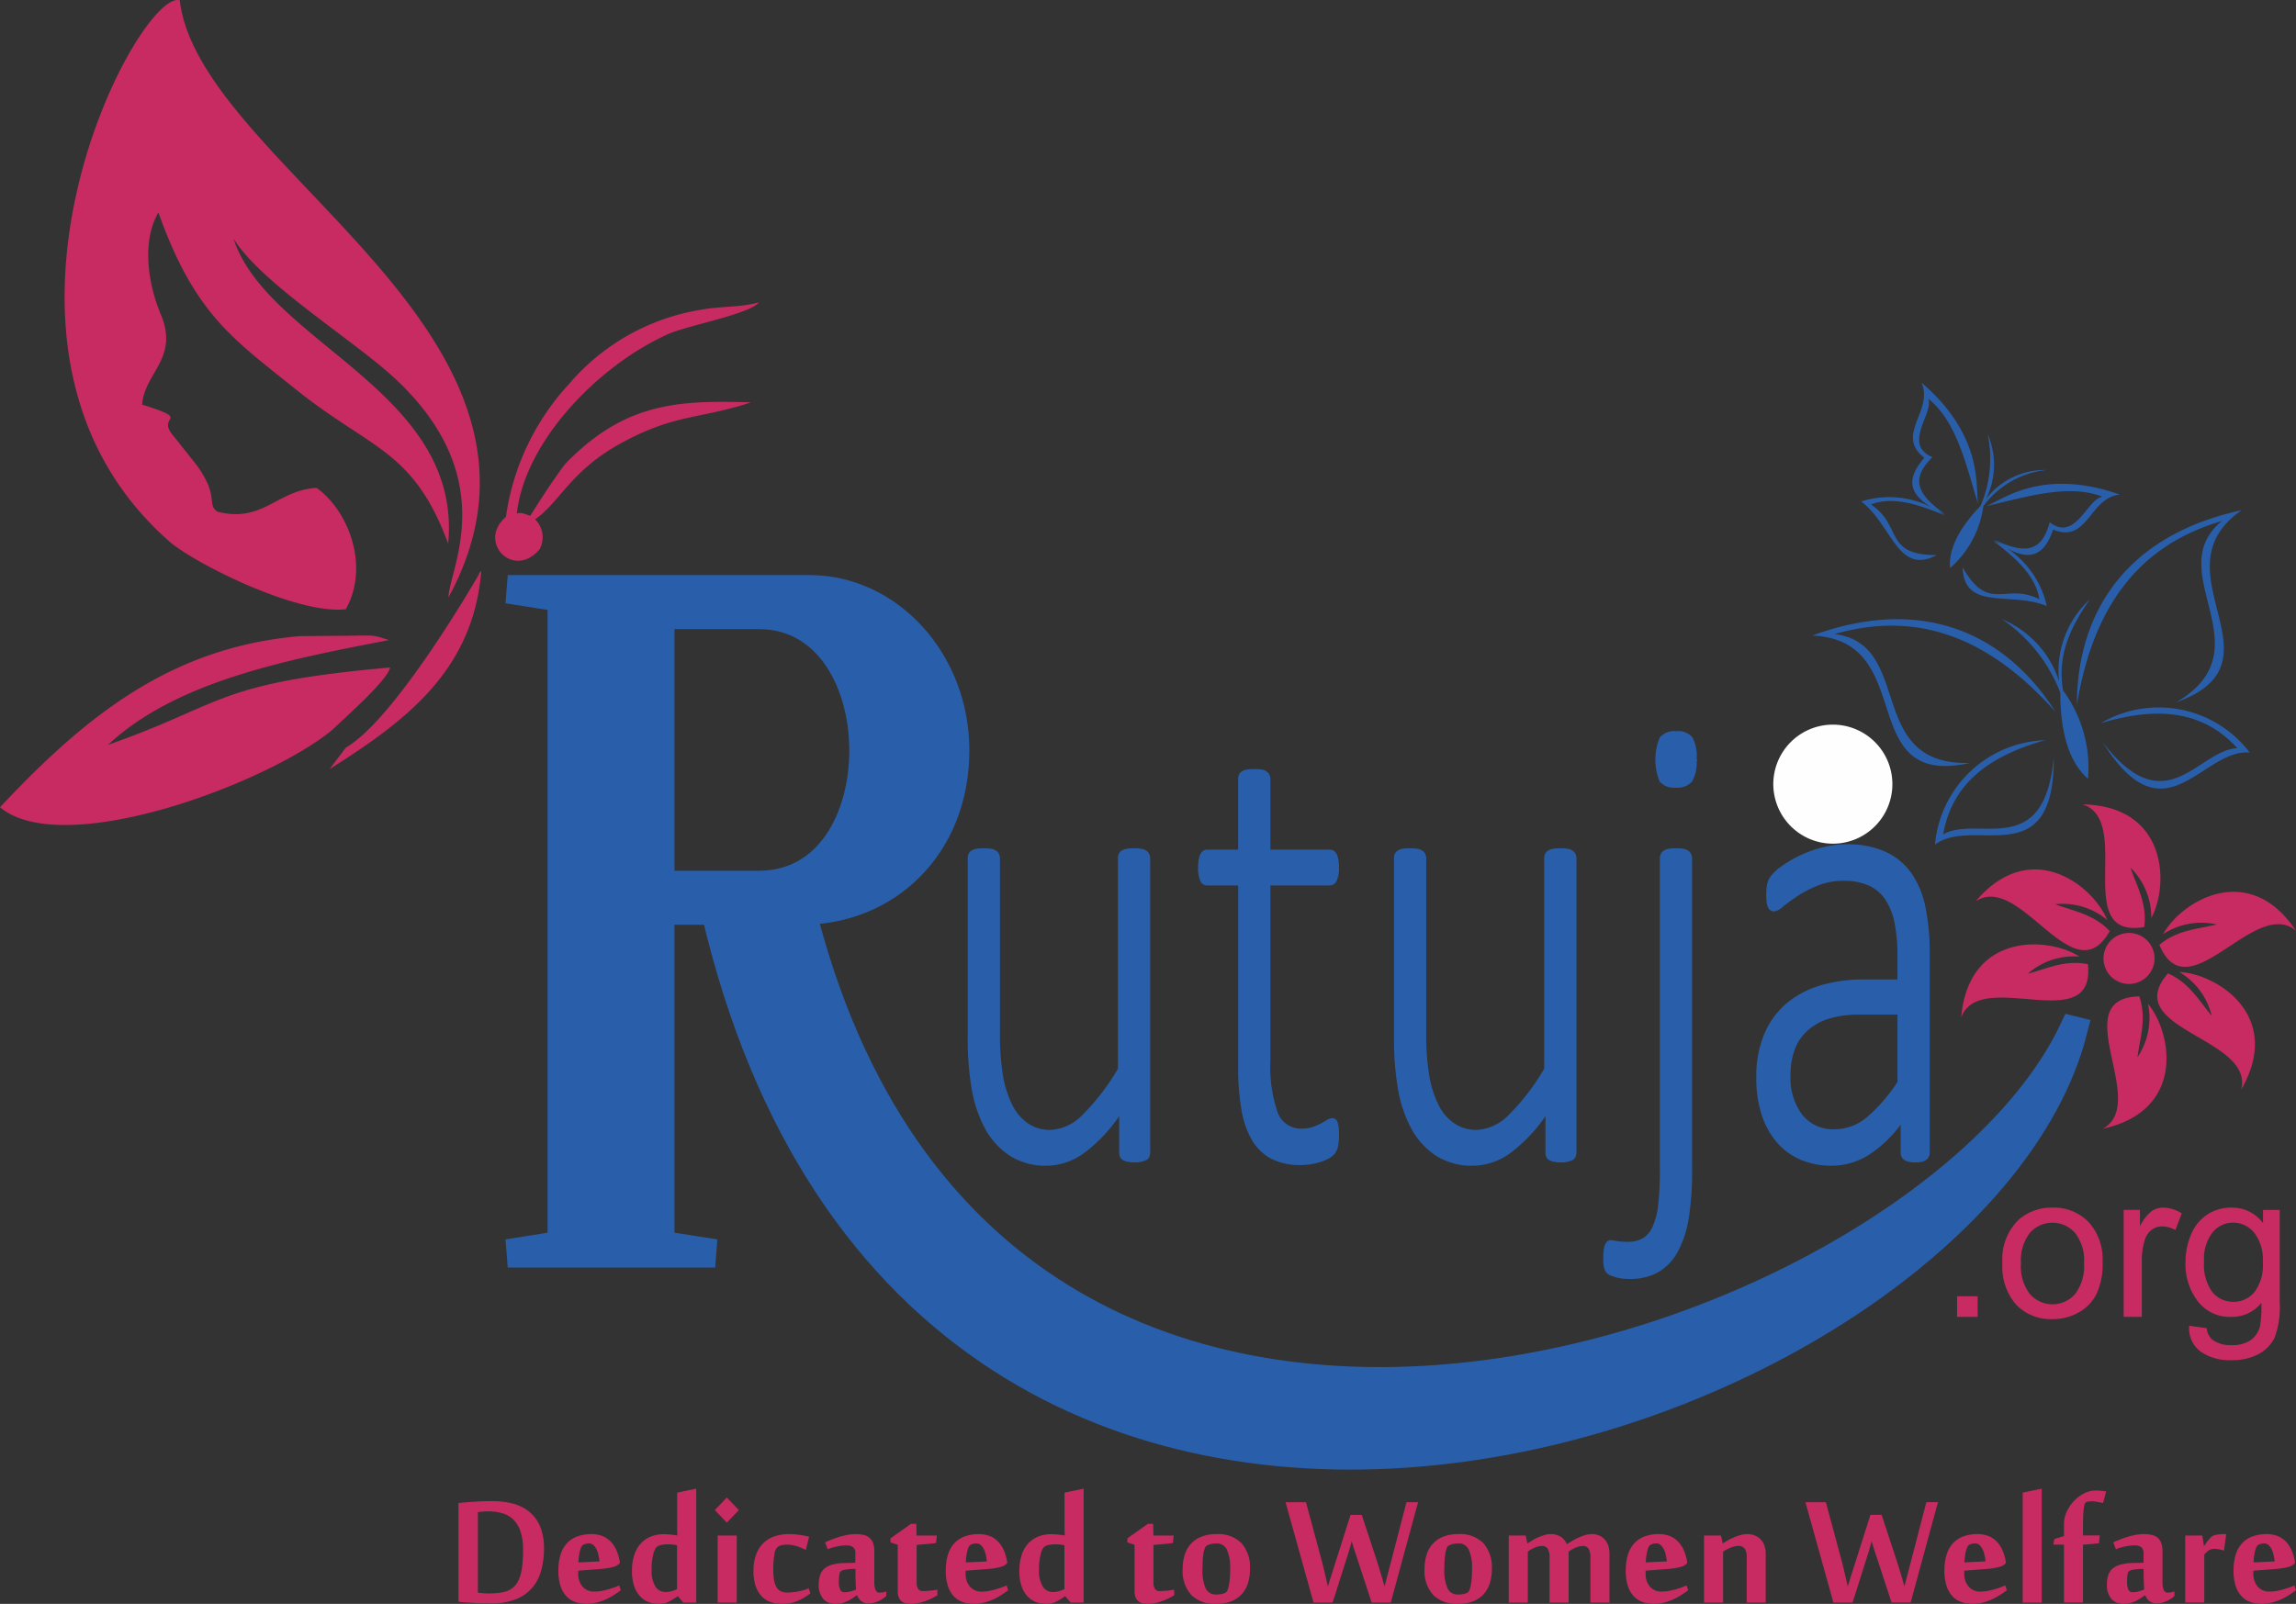 <svg xmlns="http://www.w3.org/2000/svg" viewBox="0 0 155.565 108.701"><rect x="0" y="0" width="155.565" height="108.701" fill="#333333" stroke="none"/><defs><style>.cls-1,.cls-4{fill:#c72b61;}.cls-1,.cls-2,.cls-3,.cls-5,.cls-6{fill-rule:evenodd;}.cls-2,.cls-3,.cls-6{fill:#295faa;}.cls-2,.cls-3{stroke:#295faa;stroke-miterlimit:2.613;}.cls-2{stroke-width:0.216px;}.cls-3{stroke-width:1.92px;}.cls-5{fill:#fefefe;}</style></defs><g id="Layer_2" data-name="Layer 2"><g id="Layer_1-2" data-name="Layer 1"><path class="cls-1" d="M22.329,52.128l1.106-1.462c3.408-1.961,9.023-11.744,9.024-11.76.005-.116.097-.139.152-.203-.561,6.784-5.138,10.166-10.282,13.425Zm29.099-31.636c-1.352.367-2.475.233-3.983.51a14.854,14.854,0,0,0-8.89,5.022,16.696,16.696,0,0,0-4.276,9.005c-1.98,1.695.516,4.286,2.284,2.197a1.706,1.706,0,0,0-.309-2.03c1.662-1.13,2.399-3.286,5.81-5.151,3.679-2.012,5.261-1.611,8.826-2.776-4.797-.134-8.493-.068-12.584,4.165-.758.979-1.767,2.542-2.377,3.525-.245-.071-.6-.268-.907-.16.508-4.776,5.378-9.941,10.19-12.131,1.374-.625,5.547-1.359,6.216-2.178ZM12.182.02C9.364-.795-3.451,23.573,11.471,36.693c1.648,1.449,8.633,4.981,11.958,4.597,1.639-2.917.177-6.695-1.981-8.225-2.702.161-3.616,2.392-6.709,1.617-.756-.514.121-.949-1.31-3.017-.051-.073-.111-.138-.16-.212l-1.463-1.845c-1.378-1.531,1.388-1.058-2.177-2.187.171-2.209,2.529-3.131,1.254-6.147-.803-1.9-1.329-4.849-.151-6.873,2.458,6.892,5.04,8.548,9.279,11.963,5.094,4.104,7.991,4.08,10.355,10.48.975-10.336-12.261-13.589-14.544-20.673,1.882,3.054,8.22,6.922,11.014,9.55,7.204,6.775,3.564,12.908,3.552,14.77,9.685-17.841-16.897-29.194-18.207-40.47Zm10.367,49.419c.86-.844,3.718-3.336,3.881-4.201-11.842,1.053-11.131,2.436-19.119,5.248,4.618-4.308,12.003-5.749,19.045-7.106l-.506-.158a3.488,3.488,0,0,0-.784-.151l-4.725.041C11.612,43.845,5.814,48.514,0,54.71,4.282,58.295,18.181,53.08,22.549,49.439Z"/><path class="cls-2" d="M77.823,78.101a.664.664,0,0,1-.04.241.341.341,0,0,1-.159.18,1.506,1.506,0,0,1-.3.105,1.851,1.851,0,0,1-.447.045,2.011,2.011,0,0,1-.475-.045,1.043,1.043,0,0,1-.283-.105.359.359,0,0,1-.141-.18.656.656,0,0,1-.04-.241v-2.82a10.373,10.373,0,0,1-2.527,2.76,4.278,4.278,0,0,1-2.454.857,4.407,4.407,0,0,1-2.482-.662,4.959,4.959,0,0,1-1.634-1.79,8.716,8.716,0,0,1-.893-2.632,20.477,20.477,0,0,1-.271-3.609V58.174a.659.659,0,0,1,.039-.241.387.387,0,0,1,.158-.188.814.814,0,0,1,.306-.113,2.849,2.849,0,0,1,.475-.03,2.951,2.951,0,0,1,.486.03.69.69,0,0,1,.294.113.455.455,0,0,1,.158.188.562.562,0,0,1,.051.241v11.783a17.357,17.357,0,0,0,.215,3.015,7.122,7.122,0,0,0,.645,1.985,3.359,3.359,0,0,0,1.102,1.278,2.734,2.734,0,0,0,1.566.451,3.361,3.361,0,0,0,2.273-1.075,15.333,15.333,0,0,0,2.409-3.151V58.174a.659.659,0,0,1,.04-.241.387.387,0,0,1,.158-.188.81.81,0,0,1,.305-.113,2.986,2.986,0,0,1,.492-.03,2.817,2.817,0,0,1,.469.03.688.688,0,0,1,.294.113.458.458,0,0,1,.158.188.562.562,0,0,1,.051.241v19.926Zm12.791-1.218a3.858,3.858,0,0,1-.056.752,1.128,1.128,0,0,1-.186.459,1.326,1.326,0,0,1-.362.308,2.968,2.968,0,0,1-.554.24,4.508,4.508,0,0,1-.667.158,4.209,4.209,0,0,1-.678.053,4.136,4.136,0,0,1-1.889-.399,3.196,3.196,0,0,1-1.278-1.196,5.913,5.913,0,0,1-.718-2.045,16.107,16.107,0,0,1-.226-2.902V59.904H81.777a.406.406,0,0,1-.362-.271,2.065,2.065,0,0,1-.13-.827,3.07,3.07,0,0,1,.034-.489,1.697,1.697,0,0,1,.096-.353.543.543,0,0,1,.158-.203.34.34,0,0,1,.203-.068h2.222v-4.888a.657.657,0,0,1,.04-.241.387.387,0,0,1,.158-.188.811.811,0,0,1,.306-.113,2.851,2.851,0,0,1,.475-.03,2.951,2.951,0,0,1,.486.03.686.686,0,0,1,.294.113.462.462,0,0,1,.159.188.566.566,0,0,1,.051.241v4.888h4.15a.344.344,0,0,1,.209.068.604.604,0,0,1,.158.203,1.679,1.679,0,0,1,.096.353,3.043,3.043,0,0,1,.034.489,1.858,1.858,0,0,1-.141.827.417.417,0,0,1-.356.271H85.967v12.046a9.465,9.465,0,0,0,.492,3.459,1.779,1.779,0,0,0,1.781,1.188,2.191,2.191,0,0,0,.723-.113,3.152,3.152,0,0,0,.572-.241c.17-.09.305-.165.424-.241a.603.603,0,0,1,.306-.113.269.269,0,0,1,.152.045.306.306,0,0,1,.107.165,1.702,1.702,0,0,1,.068.308,3.744,3.744,0,0,1,.023.474Zm16.088,1.218a.662.662,0,0,1-.04.241.341.341,0,0,1-.158.18,1.505,1.505,0,0,1-.3.105,1.85,1.85,0,0,1-.446.045,2.008,2.008,0,0,1-.475-.045,1.041,1.041,0,0,1-.283-.105.359.359,0,0,1-.141-.18.658.658,0,0,1-.04-.241v-2.82a10.375,10.375,0,0,1-2.527,2.76,4.278,4.278,0,0,1-2.454.857,4.408,4.408,0,0,1-2.482-.662,4.963,4.963,0,0,1-1.634-1.79,8.727,8.727,0,0,1-.893-2.632,20.478,20.478,0,0,1-.271-3.609V58.174a.657.657,0,0,1,.039-.241.387.387,0,0,1,.158-.188.815.815,0,0,1,.306-.113,2.849,2.849,0,0,1,.475-.03,2.958,2.958,0,0,1,.486.03.689.689,0,0,1,.294.113.456.456,0,0,1,.158.188.562.562,0,0,1,.051.241v11.783a17.347,17.347,0,0,0,.215,3.015,7.118,7.118,0,0,0,.645,1.985,3.356,3.356,0,0,0,1.103,1.278,2.733,2.733,0,0,0,1.566.451,3.36,3.36,0,0,0,2.273-1.075,15.337,15.337,0,0,0,2.409-3.151V58.174a.657.657,0,0,1,.04-.241.387.387,0,0,1,.158-.188.811.811,0,0,1,.305-.113,2.988,2.988,0,0,1,.492-.03,2.82,2.82,0,0,1,.469.03.687.687,0,0,1,.294.113.456.456,0,0,1,.159.188.562.562,0,0,1,.051.241v19.926Zm7.838,1.008a20.73,20.73,0,0,1-.226,3.437,7.031,7.031,0,0,1-.713,2.196,3.439,3.439,0,0,1-1.272,1.369,3.765,3.765,0,0,1-1.934.459,3.183,3.183,0,0,1-.752-.075,3.367,3.367,0,0,1-.509-.165.667.667,0,0,1-.255-.211.764.764,0,0,1-.102-.271,2.387,2.387,0,0,1-.034-.271c-.006-.09-.006-.196-.006-.316a4.307,4.307,0,0,1,.023-.496,1.402,1.402,0,0,1,.079-.338.499.499,0,0,1,.124-.203.24.24,0,0,1,.17-.067,3.026,3.026,0,0,1,.407.06,4.391,4.391,0,0,0,.758.052,2.155,2.155,0,0,0,1.046-.24,1.808,1.808,0,0,0,.707-.805,4.933,4.933,0,0,0,.396-1.459,20.552,20.552,0,0,0,.124-2.654V58.174a.562.562,0,0,1,.051-.241.457.457,0,0,1,.158-.188.691.691,0,0,1,.294-.113,2.988,2.988,0,0,1,.492-.03,2.821,2.821,0,0,1,.469.03.69.69,0,0,1,.294.113.457.457,0,0,1,.158.188.561.561,0,0,1,.051.241v20.934Zm.305-27.657a2.579,2.579,0,0,1-.283,1.444,1.207,1.207,0,0,1-1.023.376,1.165,1.165,0,0,1-1.001-.369,3.844,3.844,0,0,1,.011-2.865,1.208,1.208,0,0,1,1.024-.376,1.164,1.164,0,0,1,1.001.368,2.56,2.56,0,0,1,.271,1.421Zm15.794,26.649a.491.491,0,0,1-.107.339.614.614,0,0,1-.283.18,1.58,1.58,0,0,1-.469.052,1.824,1.824,0,0,1-.481-.052.63.63,0,0,1-.305-.18.49.49,0,0,1-.107-.339v-2.225a8.114,8.114,0,0,1-2.228,2.24,4.612,4.612,0,0,1-2.522.782,5.227,5.227,0,0,1-2.109-.406,4.303,4.303,0,0,1-1.583-1.173,5.31,5.31,0,0,1-.995-1.842,7.935,7.935,0,0,1-.345-2.429,7.347,7.347,0,0,1,.514-2.88,5.428,5.428,0,0,1,1.453-2.045,6.391,6.391,0,0,1,2.267-1.226,10.063,10.063,0,0,1,2.951-.406h2.381v-1.707a11.498,11.498,0,0,0-.198-2.248,4.587,4.587,0,0,0-.645-1.632,2.81,2.81,0,0,0-1.159-.985,4.159,4.159,0,0,0-1.741-.331,4.665,4.665,0,0,0-1.787.323,7.872,7.872,0,0,0-1.391.714c-.396.263-.724.504-.984.714a1.134,1.134,0,0,1-.554.323.368.368,0,0,1-.181-.045.34.34,0,0,1-.141-.166.942.942,0,0,1-.085-.308,3.37,3.37,0,0,1-.023-.451,4.19,4.19,0,0,1,.051-.729,1.296,1.296,0,0,1,.255-.549,3.383,3.383,0,0,1,.735-.654,7.984,7.984,0,0,1,2.697-1.226,6.422,6.422,0,0,1,1.589-.203,6.106,6.106,0,0,1,2.601.496,4.274,4.274,0,0,1,1.714,1.421,6.009,6.009,0,0,1,.933,2.286,15.222,15.222,0,0,1,.283,3.068v13.497Zm-1.968-9.444h-2.725a6.913,6.913,0,0,0-2.081.286,3.964,3.964,0,0,0-1.487.842,3.329,3.329,0,0,0-.882,1.323,4.975,4.975,0,0,0-.289,1.76,4.274,4.274,0,0,0,.82,2.752,2.768,2.768,0,0,0,2.301,1.022,3.478,3.478,0,0,0,2.188-.804,11.019,11.019,0,0,0,2.154-2.481Z"/><path class="cls-3" d="M140.471,69.831c-10.375,21.96-73.159,43.564-86.149-8.116,5.75,0,10.396-4.355,10.396-10.86,0-6.041-4.472-10.919-9.873-10.919H34.402l3.659.581v43.849l-3.659.58h14.055l-3.717-.58V61.715h3.717c13.895,59.852,85.156,35.139,92.015,8.116ZM51.419,59.973h-6.679V41.678h6.679c4.704,0,7.085,4.588,7.085,9.177C58.504,55.443,56.181,59.973,51.419,59.973Z"/><path class="cls-1" d="M150.194,62.653a4.73,4.73,0,0,0-3.632.657c1.229-2.234,5.812-5.033,9.003-.23-2.786-2.352-7.31,5.615-9.257.956C147.551,62.992,148.987,62.966,150.194,62.653Z"/><path class="cls-1" d="M149.853,68.837a4.728,4.728,0,0,0-2.202-2.962c2.548.109,7.09,2.972,4.205,7.965.87-3.541-8.278-4.056-4.968-7.869C148.376,66.621,149.037,67.896,149.853,68.837Z"/><path class="cls-1" d="M144.826,71.649a4.732,4.732,0,0,0,.708-3.622c1.634,1.957,2.575,7.244-3.059,8.471,3.204-1.741-2.574-8.852,2.474-8.971C145.47,69.064,144.972,70.411,144.826,71.649Z"/><path class="cls-1" d="M144.354,58.808a4.731,4.731,0,0,1,1.406,3.413c1.218-2.241,1.101-7.609-4.664-7.705,3.483,1.077-.784,9.185,4.189,8.31C145.494,61.216,144.741,59.993,144.354,58.808Z"/><path class="cls-1" d="M139.244,61.282a4.729,4.729,0,0,1,3.532,1.071c-.964-2.361-5.194-5.668-8.917-1.265,3.038-2.015,6.615,6.42,9.085,2.015C141.829,61.923,140.406,61.732,139.244,61.282Z"/><path class="cls-1" d="M137.394,65.993a4.729,4.729,0,0,1,3.503-1.162c-2.149-1.373-7.512-1.637-8.015,4.107,1.32-3.398,9.107,1.431,8.585-3.591C139.876,65.026,138.603,65.69,137.394,65.993Z"/><path class="cls-1" d="M145.979,65.028a1.729,1.729,0,1,1-1.657-1.798A1.729,1.729,0,0,1,145.979,65.028Z"/><rect class="cls-4" x="132.602" y="87.852" width="1.397" height="1.397"/><path class="cls-1" d="M135.673,85.624a3.719,3.719,0,0,1,1.12-2.975,3.373,3.373,0,0,1,2.279-.803,3.257,3.257,0,0,1,2.442.978,3.714,3.714,0,0,1,.947,2.698,4.775,4.775,0,0,1-.419,2.196,2.967,2.967,0,0,1-1.222,1.243,3.548,3.548,0,0,1-1.748.442,3.261,3.261,0,0,1-2.461-.973,3.883,3.883,0,0,1-.938-2.805Zm1.257.003a3.067,3.067,0,0,0,.608,2.079,2.036,2.036,0,0,0,3.059-.002,3.147,3.147,0,0,0,.607-2.116,2.971,2.971,0,0,0-.612-2.03,2.037,2.037,0,0,0-3.054-.005A3.057,3.057,0,0,0,136.93,85.626Z"/><path class="cls-1" d="M143.889,89.249V81.999h1.104v1.11a2.972,2.972,0,0,1,.782-1.017,1.36,1.36,0,0,1,.789-.247,2.441,2.441,0,0,1,1.264.389l-.438,1.134a1.809,1.809,0,0,0-.894-.252,1.16,1.16,0,0,0-.719.242,1.312,1.312,0,0,0-.454.67,4.745,4.745,0,0,0-.205,1.432v3.788Z"/><path class="cls-1" d="M148.329,89.849l1.187.168a1.139,1.139,0,0,0,.417.806,2.059,2.059,0,0,0,1.25.34,2.208,2.208,0,0,0,1.317-.34,1.673,1.673,0,0,0,.629-.952,7.857,7.857,0,0,0,.088-1.571,2.527,2.527,0,0,1-2.007.95,2.733,2.733,0,0,1-2.314-1.078,4.132,4.132,0,0,1-.82-2.582,4.829,4.829,0,0,1,.375-1.914,2.998,2.998,0,0,1,1.087-1.353,2.936,2.936,0,0,1,1.677-.477,2.585,2.585,0,0,1,2.114,1.048v-.894h1.132v6.26a5.919,5.919,0,0,1-.345,2.398,2.517,2.517,0,0,1-1.089,1.115,3.786,3.786,0,0,1-1.837.41,3.452,3.452,0,0,1-2.091-.582,1.957,1.957,0,0,1-.77-1.751Zm1.006-4.349a3.13,3.13,0,0,0,.566,2.074,1.807,1.807,0,0,0,1.42.654,1.825,1.825,0,0,0,1.423-.65,3.032,3.032,0,0,0,.573-2.039,2.963,2.963,0,0,0-.591-2.002,1.826,1.826,0,0,0-1.423-.673,1.78,1.78,0,0,0-1.395.664A2.944,2.944,0,0,0,149.334,85.5Z"/><path class="cls-1" d="M32.376,107.933c.045.01.096.02.156.028.058.007.121.013.184.018s.126.008.184.01c.06.003.108.005.148.005a5.669,5.669,0,0,0,.985-.073,1.64,1.64,0,0,0,.682-.29,1.339,1.339,0,0,0,.285-.297,1.932,1.932,0,0,0,.229-.473,3.893,3.893,0,0,0,.154-.731,8.538,8.538,0,0,0,.056-1.073,3.812,3.812,0,0,0-.189-1.307,1.994,1.994,0,0,0-.508-.801,1.794,1.794,0,0,0-.753-.405,3.61,3.61,0,0,0-.924-.113c-.05,0-.106,0-.171.003-.063.003-.126.007-.191.013-.063.005-.126.01-.184.018-.06.008-.106.013-.141.018v5.453Zm-1.312-6.065c.136-.015.297-.03.484-.048.184-.018.38-.03.587-.043.206-.013.413-.023.622-.03.209-.008.406-.01.587-.01a5.422,5.422,0,0,1,1.436.176,2.862,2.862,0,0,1,1.106.564,2.578,2.578,0,0,1,.718.995,3.842,3.842,0,0,1,.254,1.473,5.483,5.483,0,0,1-.202,1.531,2.964,2.964,0,0,1-.632,1.176,2.859,2.859,0,0,1-1.123.753,4.616,4.616,0,0,1-1.66.264c-.181,0-.373-.003-.572-.007-.199-.003-.395-.013-.587-.025-.191-.013-.375-.025-.554-.035-.176-.013-.33-.028-.463-.043v-6.692Zm9.009,2.103a2.118,2.118,0,0,1,.629.093,1.542,1.542,0,0,1,.564.31,1.882,1.882,0,0,1,.448.582,3.267,3.267,0,0,1,.282.912v.06a.556.556,0,0,1-.158.146.944.944,0,0,1-.262.116,3.994,3.994,0,0,1-.398.088c-.156.025-.345.048-.567.063l-1.433.111v.191a1.337,1.337,0,0,0,.282.876,1.015,1.015,0,0,0,.841.347,2.471,2.471,0,0,0,.478-.048q.249-.049.476-.113c.151-.045.287-.091.413-.138a2.133,2.133,0,0,0,.285-.121l.111.333c-.138.103-.292.209-.466.32a4.144,4.144,0,0,1-.552.3,3.902,3.902,0,0,1-.625.216,2.625,2.625,0,0,1-.675.086,2.281,2.281,0,0,1-.756-.121,1.529,1.529,0,0,1-.607-.388,1.868,1.868,0,0,1-.401-.693,3.225,3.225,0,0,1-.149-1.04,3.557,3.557,0,0,1,.169-1.164,1.982,1.982,0,0,1,.474-.768,1.809,1.809,0,0,1,.713-.423,2.848,2.848,0,0,1,.882-.134Zm-.612.768a.437.437,0,0,0-.101.166,1.838,1.838,0,0,0-.086.287c-.023.111-.043.227-.058.347a2.837,2.837,0,0,0-.023.35l1.426-.066c-.015-.134-.038-.272-.068-.413a1.649,1.649,0,0,0-.128-.393.961.961,0,0,0-.211-.295.427.427,0,0,0-.302-.118.88.88,0,0,0-.234.03.621.621,0,0,0-.214.103Zm6.435-.68c0-.068-.003-.134-.008-.199-.005-.053-.007-.108-.007-.166V101.16l1.292-.267v7.72h-.879l-.363-.428h-.02a4.976,4.976,0,0,1-.572.355,1.486,1.486,0,0,1-.705.161,1.955,1.955,0,0,1-.683-.121,1.503,1.503,0,0,1-.579-.388,1.908,1.908,0,0,1-.403-.693,3.154,3.154,0,0,1-.151-1.04,3.429,3.429,0,0,1,.148-1.045,2.117,2.117,0,0,1,.428-.778,1.844,1.844,0,0,1,.677-.486,2.289,2.289,0,0,1,.902-.171q.204,0,.446.023c.159.015.317.035.476.058Zm-1.743,2.325a2.026,2.026,0,0,0,.259,1.148.804.804,0,0,0,.685.365,1.453,1.453,0,0,0,.418-.061,1.899,1.899,0,0,0,.358-.138v-2.967a2.606,2.606,0,0,0-.589-.066,2.269,2.269,0,0,0-.481.043.698.698,0,0,0-.325.149,1.222,1.222,0,0,0-.217.494,3.916,3.916,0,0,0-.108,1.033Zm5.765,2.229h-1.292v-4.546h1.292v4.546Zm-.673-7.12.819.849-.819.856-.811-.856.811-.849Zm5.357,3.556a4.863,4.863,0,0,0-.579-.244,2.188,2.188,0,0,0-.725-.118,1.582,1.582,0,0,0-.325.035.643.643,0,0,0-.28.121.755.755,0,0,0-.214.453,5.438,5.438,0,0,0-.083,1.118,3.59,3.59,0,0,0,.06.713,1.332,1.332,0,0,0,.176.471.673.673,0,0,0,.295.259,1.028,1.028,0,0,0,.405.076,3.955,3.955,0,0,0,.753-.076,3.765,3.765,0,0,0,.708-.211l.118.333a3.488,3.488,0,0,1-.859.516,2.649,2.649,0,0,1-1.058.207,2.373,2.373,0,0,1-.766-.121,1.537,1.537,0,0,1-.615-.388,1.847,1.847,0,0,1-.411-.693,3.151,3.151,0,0,1-.151-1.04,3.2,3.2,0,0,1,.159-1.045,2.142,2.142,0,0,1,.461-.783,1.97,1.97,0,0,1,.753-.489,2.908,2.908,0,0,1,1.033-.171,4.882,4.882,0,0,1,.713.053c.239.033.456.073.652.118l-.222.906Zm4.997,2.892a1.714,1.714,0,0,0,.451-.081v.31a2.036,2.036,0,0,1-.244.189,1.972,1.972,0,0,1-.297.161,1.699,1.699,0,0,1-.33.111,1.39,1.39,0,0,1-.333.04.779.779,0,0,1-.302-.05.876.876,0,0,1-.216-.129.764.764,0,0,1-.156-.181,1.89,1.89,0,0,1-.106-.199c-.108.073-.216.146-.323.217a2.394,2.394,0,0,1-.332.189,2.307,2.307,0,0,1-.365.134,1.691,1.691,0,0,1-.425.051,1.084,1.084,0,0,1-.839-.333,1.434,1.434,0,0,1-.307-1.002,1.902,1.902,0,0,1,.093-.62.996.996,0,0,1,.294-.441,1.403,1.403,0,0,1,.524-.265,3.333,3.333,0,0,1,.786-.108l.783-.02v-.657a.491.491,0,0,0-.144-.39.752.752,0,0,0-.491-.126,3.305,3.305,0,0,0-.564.058,3.658,3.658,0,0,0-.675.199l-.179-.471q.238-.102.491-.204c.171-.065.342-.123.516-.176.176-.05.353-.093.531-.126a3.256,3.256,0,0,1,.537-.048,2.449,2.449,0,0,1,.536.055.951.951,0,0,1,.395.189.862.862,0,0,1,.244.353,1.565,1.565,0,0,1,.086.547v2.095c0,.489.118.731.36.731Zm-1.595-.214a1.111,1.111,0,0,1-.015-.151c-.003-.081-.007-.184-.013-.31-.005-.123-.01-.267-.013-.428-.003-.159-.003-.327-.003-.504a3.447,3.447,0,0,0-.723.055.528.528,0,0,0-.305.136.259.259,0,0,0-.048.111c-.01.053-.02.113-.028.181-.008.065-.013.134-.015.206-.002.071-.005.136-.005.194a1.261,1.261,0,0,0,.086.501.293.293,0,0,0,.285.194,1.557,1.557,0,0,0,.41-.053,2.458,2.458,0,0,0,.385-.134Zm2.821-3.032-.489-.161v-.274l1.395-.987h.355l.015.796h1.378l-.058.504c-.103.018-.229.035-.38.051q-.227.022-.431.038c-.164.015-.33.028-.504.043v2.554a.836.836,0,0,0,.091.408.377.377,0,0,0,.368.166c.051,0,.116-.003.199-.008.083-.003.171-.01.262-.02s.179-.023.267-.033c.086-.012.159-.025.217-.035v.378c-.108.068-.234.139-.375.209a3.522,3.522,0,0,1-.456.192,3.731,3.731,0,0,1-.481.138,2.356,2.356,0,0,1-.466.051,1.618,1.618,0,0,1-.333-.033.758.758,0,0,1-.292-.128.691.691,0,0,1-.207-.269,1.15,1.15,0,0,1-.075-.454v-3.123Zm5.495-.723a2.118,2.118,0,0,1,.63.093,1.542,1.542,0,0,1,.564.31,1.882,1.882,0,0,1,.448.582,3.27,3.27,0,0,1,.282.912v.06a.555.555,0,0,1-.159.146.942.942,0,0,1-.262.116,3.997,3.997,0,0,1-.398.088c-.156.025-.345.048-.567.063l-1.433.111v.191a1.338,1.338,0,0,0,.282.876,1.015,1.015,0,0,0,.841.347,2.472,2.472,0,0,0,.478-.048q.249-.049.476-.113c.151-.045.287-.091.413-.138a2.139,2.139,0,0,0,.285-.121l.111.333c-.138.103-.292.209-.466.32a4.144,4.144,0,0,1-.552.3,3.905,3.905,0,0,1-.625.216,2.625,2.625,0,0,1-.675.086,2.281,2.281,0,0,1-.756-.121,1.529,1.529,0,0,1-.607-.388,1.87,1.87,0,0,1-.401-.693,3.228,3.228,0,0,1-.148-1.04,3.557,3.557,0,0,1,.169-1.164,1.983,1.983,0,0,1,.474-.768,1.811,1.811,0,0,1,.713-.423,2.848,2.848,0,0,1,.881-.134Zm-.612.768a.438.438,0,0,0-.101.166,1.828,1.828,0,0,0-.086.287c-.023.111-.043.227-.058.347a2.837,2.837,0,0,0-.023.35l1.426-.066c-.015-.134-.038-.272-.068-.413a1.649,1.649,0,0,0-.128-.393.961.961,0,0,0-.211-.295.427.427,0,0,0-.302-.118.88.88,0,0,0-.234.03.623.623,0,0,0-.214.103Zm6.435-.68c0-.068-.003-.134-.008-.199-.005-.053-.007-.108-.007-.166V101.16l1.292-.267v7.72h-.879l-.363-.428h-.02a4.976,4.976,0,0,1-.572.355,1.486,1.486,0,0,1-.705.161,1.955,1.955,0,0,1-.683-.121,1.503,1.503,0,0,1-.579-.388,1.908,1.908,0,0,1-.403-.693,3.154,3.154,0,0,1-.151-1.04,3.429,3.429,0,0,1,.148-1.045,2.118,2.118,0,0,1,.428-.778,1.845,1.845,0,0,1,.677-.486,2.288,2.288,0,0,1,.902-.171q.204,0,.446.023c.159.015.317.035.476.058Zm-1.743,2.325a2.026,2.026,0,0,0,.259,1.148.804.804,0,0,0,.685.365,1.452,1.452,0,0,0,.418-.061,1.897,1.897,0,0,0,.358-.138v-2.967a2.606,2.606,0,0,0-.589-.066,2.268,2.268,0,0,0-.481.043.698.698,0,0,0-.325.149,1.222,1.222,0,0,0-.217.494,3.916,3.916,0,0,0-.108,1.033Zm6.473-1.69-.489-.161v-.274l1.395-.987h.355l.015.796h1.378l-.058.504c-.103.018-.229.035-.38.051q-.227.022-.431.038c-.164.015-.33.028-.504.043v2.554a.835.835,0,0,0,.091.408.376.376,0,0,0,.368.166c.051,0,.116-.003.199-.008.083-.003.171-.01.262-.02s.179-.023.267-.033c.086-.012.159-.025.216-.035v.378c-.108.068-.234.139-.375.209a3.522,3.522,0,0,1-.456.192,3.725,3.725,0,0,1-.481.138,2.358,2.358,0,0,1-.466.051,1.619,1.619,0,0,1-.333-.033.759.759,0,0,1-.292-.128.691.691,0,0,1-.207-.269,1.15,1.15,0,0,1-.075-.454v-3.123Zm5.538,4.007a2.248,2.248,0,0,1-1.693-.602,2.421,2.421,0,0,1-.587-1.758,3.148,3.148,0,0,1,.144-.985,1.924,1.924,0,0,1,.433-.746,1.903,1.903,0,0,1,.715-.473,2.71,2.71,0,0,1,.987-.166,2.229,2.229,0,0,1,1.705.612,2.454,2.454,0,0,1,.577,1.743,3.195,3.195,0,0,1-.143.992,2.009,2.009,0,0,1-.433.746,1.919,1.919,0,0,1-.716.471,2.715,2.715,0,0,1-.99.166Zm-.937-2.368a3.06,3.06,0,0,0,.214,1.312.745.745,0,0,0,.716.421,1.845,1.845,0,0,0,.362-.033.842.842,0,0,0,.28-.101.308.308,0,0,0,.131-.179,2.375,2.375,0,0,0,.096-.358,4.696,4.696,0,0,0,.058-.488c.013-.181.018-.37.018-.567a2.982,2.982,0,0,0-.217-1.302.734.734,0,0,0-.705-.433,1.714,1.714,0,0,0-.36.038.945.945,0,0,0-.31.118.351.351,0,0,0-.131.184,1.833,1.833,0,0,0-.088.355c-.023.141-.038.302-.048.478-.01.176-.015.363-.015.554Zm10.293-1.277c-.025-.083-.048-.164-.073-.239q-.038-.117-.061-.196c-.018-.063-.035-.126-.05-.184a1.756,1.756,0,0,1-.045.192c-.015.058-.033.128-.058.209-.025.083-.05.166-.073.257l-1.116,3.519H88.998l-1.897-6.803h1.385l1.093,4.05c.045.169.088.347.134.539.043.191.086.373.126.539.043.196.088.391.131.582.066-.212.129-.418.192-.62q.083-.257.174-.544c.063-.194.116-.36.159-.504l1.012-3.186h.758l1.048,3.186c.045.143.096.31.154.499.056.189.111.37.164.541.06.202.118.411.179.627.053-.212.109-.418.161-.62.045-.171.091-.353.141-.544.048-.194.093-.36.134-.504l1.048-4.043h.788l-1.851,6.803H92.937l-1.166-3.556Zm7.032,3.644a2.248,2.248,0,0,1-1.692-.602,2.421,2.421,0,0,1-.587-1.758,3.148,3.148,0,0,1,.144-.985,1.924,1.924,0,0,1,.433-.746,1.903,1.903,0,0,1,.715-.473,2.711,2.711,0,0,1,.987-.166,2.229,2.229,0,0,1,1.705.612,2.454,2.454,0,0,1,.577,1.743,3.195,3.195,0,0,1-.143.992,2.01,2.01,0,0,1-.433.746,1.919,1.919,0,0,1-.716.471,2.715,2.715,0,0,1-.99.166Zm-.937-2.368a3.06,3.06,0,0,0,.214,1.312.745.745,0,0,0,.716.421,1.846,1.846,0,0,0,.362-.033.842.842,0,0,0,.28-.101.308.308,0,0,0,.131-.179,2.375,2.375,0,0,0,.096-.358,4.723,4.723,0,0,0,.058-.488c.013-.181.018-.37.018-.567a2.982,2.982,0,0,0-.217-1.302.734.734,0,0,0-.705-.433,1.714,1.714,0,0,0-.36.038.946.946,0,0,0-.31.118.351.351,0,0,0-.131.184,1.833,1.833,0,0,0-.088.355c-.023.141-.038.302-.048.478-.01.176-.015.363-.015.554Zm7.13,2.279v-3.047a1.124,1.124,0,0,0-.123-.597.435.435,0,0,0-.401-.191,1.291,1.291,0,0,0-.481.113,1.856,1.856,0,0,0-.471.277v3.446h-1.292v-4.546h1.151l.111.531h.015c.088-.058.194-.123.312-.194a4.006,4.006,0,0,1,.388-.204,3.058,3.058,0,0,1,.433-.161,1.518,1.518,0,0,1,.446-.068,1.258,1.258,0,0,1,.65.171,1.053,1.053,0,0,1,.433.516c.096-.066.209-.136.34-.214.134-.081.277-.154.428-.227a3.642,3.642,0,0,1,.466-.176,1.643,1.643,0,0,1,.456-.07,1.238,1.238,0,0,1,.469.086,1.044,1.044,0,0,1,.38.252,1.127,1.127,0,0,1,.255.415,1.677,1.677,0,0,1,.093.589v3.3h-1.292v-3.047a1.151,1.151,0,0,0-.121-.597.437.437,0,0,0-.403-.191,1.278,1.278,0,0,0-.478.113,1.916,1.916,0,0,0-.473.277v3.446Zm7.4-4.642a2.118,2.118,0,0,1,.63.093,1.542,1.542,0,0,1,.564.31,1.881,1.881,0,0,1,.448.582,3.27,3.27,0,0,1,.282.912v.06a.555.555,0,0,1-.159.146.943.943,0,0,1-.262.116,3.997,3.997,0,0,1-.398.088c-.156.025-.345.048-.567.063l-1.433.111v.191a1.337,1.337,0,0,0,.282.876,1.015,1.015,0,0,0,.841.347,2.471,2.471,0,0,0,.478-.048q.249-.049.476-.113c.151-.045.287-.091.413-.138a2.139,2.139,0,0,0,.285-.121l.111.333c-.138.103-.292.209-.466.32a4.144,4.144,0,0,1-.552.3,3.905,3.905,0,0,1-.625.216,2.625,2.625,0,0,1-.675.086,2.28,2.28,0,0,1-.756-.121,1.529,1.529,0,0,1-.607-.388,1.87,1.87,0,0,1-.401-.693,3.226,3.226,0,0,1-.148-1.04,3.559,3.559,0,0,1,.169-1.164,1.984,1.984,0,0,1,.474-.768,1.811,1.811,0,0,1,.713-.423,2.849,2.849,0,0,1,.882-.134Zm-.612.768a.438.438,0,0,0-.101.166,1.828,1.828,0,0,0-.086.287c-.023.111-.043.227-.058.347a2.837,2.837,0,0,0-.023.35l1.425-.066c-.015-.134-.038-.272-.068-.413a1.649,1.649,0,0,0-.128-.393.961.961,0,0,0-.211-.295.427.427,0,0,0-.302-.118.881.881,0,0,0-.234.03.622.622,0,0,0-.214.103Zm6.569,3.873v-3.047a1.092,1.092,0,0,0-.131-.597.487.487,0,0,0-.438-.191,1.141,1.141,0,0,0-.247.028,1.707,1.707,0,0,0-.275.086c-.09.038-.179.078-.269.126a1.639,1.639,0,0,0-.242.151v3.446h-1.292v-4.546h1.151l.118.531h.015c.088-.058.194-.123.32-.194a3.641,3.641,0,0,1,.41-.204,3.395,3.395,0,0,1,.458-.161,1.663,1.663,0,0,1,.463-.068,1.335,1.335,0,0,1,.484.086,1.104,1.104,0,0,1,.396.252,1.184,1.184,0,0,1,.269.415,1.617,1.617,0,0,1,.098.589v3.3Zm8.646-3.556c-.025-.083-.048-.164-.073-.239q-.038-.117-.061-.196c-.018-.063-.035-.126-.05-.184a1.733,1.733,0,0,1-.045.192c-.015.058-.033.128-.058.209-.025.083-.05.166-.073.257l-1.116,3.519h-1.297l-1.897-6.803h1.385l1.093,4.05c.045.169.088.347.134.539.043.191.086.373.126.539.043.196.088.391.131.582.066-.212.129-.418.192-.62q.083-.257.174-.544c.063-.194.116-.36.159-.504l1.012-3.186h.758l1.048,3.186c.045.143.096.31.154.499.056.189.111.37.164.541.06.202.118.411.179.627.053-.212.109-.418.161-.62.045-.171.091-.353.141-.544.048-.194.093-.36.134-.504l1.048-4.043h.788l-1.851,6.803h-1.292l-1.166-3.556Zm6.989-1.085a2.118,2.118,0,0,1,.629.093,1.542,1.542,0,0,1,.564.31,1.882,1.882,0,0,1,.448.582,3.267,3.267,0,0,1,.282.912v.06a.556.556,0,0,1-.158.146.944.944,0,0,1-.262.116,3.994,3.994,0,0,1-.398.088c-.156.025-.345.048-.567.063l-1.433.111v.191a1.337,1.337,0,0,0,.282.876,1.015,1.015,0,0,0,.841.347,2.471,2.471,0,0,0,.478-.048q.249-.049.476-.113c.151-.045.287-.091.413-.138a2.133,2.133,0,0,0,.285-.121l.111.333c-.138.103-.292.209-.466.32a4.144,4.144,0,0,1-.552.3,3.902,3.902,0,0,1-.625.216,2.625,2.625,0,0,1-.675.086,2.281,2.281,0,0,1-.756-.121,1.529,1.529,0,0,1-.607-.388,1.868,1.868,0,0,1-.401-.693,3.225,3.225,0,0,1-.149-1.04,3.557,3.557,0,0,1,.169-1.164,1.982,1.982,0,0,1,.474-.768,1.809,1.809,0,0,1,.713-.423,2.848,2.848,0,0,1,.882-.134Zm-.612.768a.437.437,0,0,0-.101.166,1.849,1.849,0,0,0-.086.287c-.023.111-.043.227-.058.347a2.837,2.837,0,0,0-.023.35l1.426-.066c-.015-.134-.038-.272-.068-.413a1.649,1.649,0,0,0-.129-.393.961.961,0,0,0-.211-.295.427.427,0,0,0-.302-.118.88.88,0,0,0-.234.03.621.621,0,0,0-.214.103Zm4.967,3.873h-1.292V101.16l1.292-.267v7.72Zm4.153-6.745c-.113-.025-.239-.05-.381-.078a2.172,2.172,0,0,0-.378-.04,1.761,1.761,0,0,0-.249.02.325.325,0,0,0-.202.098.477.477,0,0,0-.068.191c-.018.098-.035.219-.048.36-.01.139-.02.292-.025.461-.005.166-.008.335-.008.509v.677h1.143l-.066.531c-.123.01-.249.023-.375.038-.108.01-.227.02-.352.03-.124.01-.242.018-.35.028v3.919h-1.29v-3.919c-.04,0-.098,0-.179-.003-.078-.003-.158-.005-.242-.005h-.297l.06-.368c.093-.035.181-.063.265-.088.071-.025.141-.048.214-.07a1.049,1.049,0,0,1,.179-.04v-.826a1.943,1.943,0,0,1,.186-.834,2.723,2.723,0,0,1,.491-.728,2.488,2.488,0,0,1,.688-.516,1.678,1.678,0,0,1,.773-.196c.108,0,.232.008.365.02.136.013.255.025.358.04Z"/><path class="cls-1" d="M146.879,107.94a1.712,1.712,0,0,0,.451-.081v.31a2.042,2.042,0,0,1-.244.189,1.973,1.973,0,0,1-.297.161,1.698,1.698,0,0,1-.33.111,1.391,1.391,0,0,1-.333.04.778.778,0,0,1-.302-.05.876.876,0,0,1-.217-.129.766.766,0,0,1-.156-.181,1.907,1.907,0,0,1-.106-.199c-.108.073-.217.146-.323.217a2.393,2.393,0,0,1-.332.189,2.311,2.311,0,0,1-.365.134,1.692,1.692,0,0,1-.425.051,1.083,1.083,0,0,1-.839-.333,1.434,1.434,0,0,1-.307-1.002,1.905,1.905,0,0,1,.093-.62.995.995,0,0,1,.295-.441,1.403,1.403,0,0,1,.524-.265,3.332,3.332,0,0,1,.786-.108l.783-.02v-.657a.491.491,0,0,0-.144-.39.752.752,0,0,0-.491-.126,3.304,3.304,0,0,0-.564.058,3.658,3.658,0,0,0-.675.199l-.179-.471q.238-.102.491-.204c.171-.065.342-.123.516-.176.176-.05.353-.093.531-.126a3.258,3.258,0,0,1,.537-.048,2.448,2.448,0,0,1,.536.055.951.951,0,0,1,.396.189.861.861,0,0,1,.244.353,1.562,1.562,0,0,1,.086.547v2.095c0,.489.118.731.36.731Zm-1.595-.214a1.111,1.111,0,0,1-.015-.151c-.003-.081-.007-.184-.013-.31-.005-.123-.01-.267-.013-.428-.003-.159-.003-.327-.003-.504a3.447,3.447,0,0,0-.723.055.527.527,0,0,0-.305.136.258.258,0,0,0-.048.111c-.01.053-.02.113-.028.181-.008.065-.013.134-.015.206-.002.071-.005.136-.005.194a1.262,1.262,0,0,0,.086.501.294.294,0,0,0,.285.194,1.558,1.558,0,0,0,.41-.053,2.457,2.457,0,0,0,.385-.134Zm5.403-2.632a2.258,2.258,0,0,0-.318-.086,1.653,1.653,0,0,0-.325-.033.974.974,0,0,0-.199.018.58.58,0,0,0-.166.063.792.792,0,0,0-.154.118c-.053.048-.111.108-.174.176v3.261h-1.292v-4.546h1.159l.111.723h.007c.035-.053.076-.116.126-.186a2.401,2.401,0,0,1,.159-.214,1.882,1.882,0,0,1,.176-.197.576.576,0,0,1,.189-.126,1.536,1.536,0,0,1,.383-.075c.144-.013.297-.02.466-.02l-.148,1.123Zm2.886-1.123a2.118,2.118,0,0,1,.63.093,1.542,1.542,0,0,1,.564.31,1.881,1.881,0,0,1,.448.582,3.27,3.27,0,0,1,.282.912v.06a.555.555,0,0,1-.159.146.943.943,0,0,1-.262.116,3.997,3.997,0,0,1-.398.088c-.156.025-.345.048-.567.063l-1.433.111v.191a1.337,1.337,0,0,0,.282.876,1.015,1.015,0,0,0,.841.347,2.471,2.471,0,0,0,.478-.048q.249-.049.476-.113c.151-.045.287-.091.413-.138a2.139,2.139,0,0,0,.285-.121l.111.333c-.138.103-.292.209-.466.32a4.144,4.144,0,0,1-.552.3,3.905,3.905,0,0,1-.625.216,2.625,2.625,0,0,1-.675.086,2.28,2.28,0,0,1-.756-.121,1.529,1.529,0,0,1-.607-.388,1.87,1.87,0,0,1-.401-.693,3.226,3.226,0,0,1-.148-1.04,3.559,3.559,0,0,1,.169-1.164,1.984,1.984,0,0,1,.474-.768,1.81,1.81,0,0,1,.713-.423,2.849,2.849,0,0,1,.882-.134Zm-.612.768a.438.438,0,0,0-.101.166,1.828,1.828,0,0,0-.086.287c-.023.111-.043.227-.058.347a2.818,2.818,0,0,0-.023.35l1.425-.066c-.015-.134-.038-.272-.068-.413a1.649,1.649,0,0,0-.128-.393.961.961,0,0,0-.211-.295.427.427,0,0,0-.302-.118.881.881,0,0,0-.234.03A.621.621,0,0,0,152.961,104.739Z"/><path class="cls-5" d="M124.183,57.179a4.034,4.034,0,1,0-4.033-4.033A4.041,4.041,0,0,0,124.183,57.179Z"/><path class="cls-6" d="M150.546,35.308c-6.376,1.857-8.885,6.802-9.826,12.451.009-5.871,2.97-11.404,11.171-13.184-6.001,4.137,3.22,10.27-4.434,13.021,6.178-3.649-1.133-8.825,3.09-12.288ZM131.66,56.546c.663-3.825,3.685-5.465,6.905-6.38a7.758,7.758,0,0,0-7.46,7.079c2.618-1.972,8.092,2.078,8.046-5.916-.633,7.029-5.167,3.887-7.49,5.217Zm-7.353-13.571c5.419.669,2.009,8.951,9.181,8.732-7.939,1.768-3.426-8.344-10.709-8.632,7.882-2.881,13.343.211,16.489,5.168-3.816-4.271-8.581-7.108-14.961-5.269Zm15.287,3.971c.006,2.725.598,4.713,1.878,5.837a8.812,8.812,0,0,0-1.687-5.984c-.401-2.311.417-4.176,1.811-6.176a6.557,6.557,0,0,0-2.079,5.568,6.789,6.789,0,0,0-3.862-4.219,10.636,10.636,0,0,1,3.94,4.975Zm11.995,3.762c-2.675.119-4.826,5.198-9.119-.403,4.235,6.779,6.695.43,9.962.697a7.758,7.758,0,0,0-10.089-1.993C145.552,48.06,148.984,47.83,151.588,50.707Z"/><path class="cls-6" d="M142.459,33.67c-2.311-.923-5.254.04-7.881.628,1.028-.363,3.721-2.653,9.051-.779-2.072.208-2.17,3.351-4.519,2.372-.785,2.336-2.206,2.004-4.009.689,1.786.809,3.188,1.111,3.773-1.187,1.774,1.374,2.565-1.638,3.585-1.723Zm-11.818-6.654c1.952,1.542,2.586,4.574,3.386,7.143-.199-1.072.444-4.548-3.839-8.233.854,1.9-1.822,3.552.198,5.1-1.634,1.846-.637,2.912,1.402,3.818-1.591-1.144-2.553-2.209-.853-3.862-2.076-.852.14-3.04-.294-3.966Zm-3.881,7.172c2.187,1.457.844,3.432,4.466,3.432-2.646,1.403-3.016-2.03-5.119-3.636a6.336,6.336,0,0,1,5.651.943c-1.728-.72-3.455-1.32-4.999-.739Zm7.439.089c-1.448,1.508-2.181,2.92-2.073,4.222a6.766,6.766,0,0,0,2.258-4.202,6.112,6.112,0,0,1,4.29-2.443,5.031,5.031,0,0,0-4.114,1.965,5.206,5.206,0,0,0,.117-4.387,8.154,8.154,0,0,1-.477,4.845Zm3.98,6.334c-2.354-1.168-3.396.981-5.203-2.159.104,2.993,3.264,1.601,5.704,2.623a6.335,6.335,0,0,0-3.636-4.427C136.53,37.785,137.912,38.982,138.179,40.611Z"/></g></g></svg>
